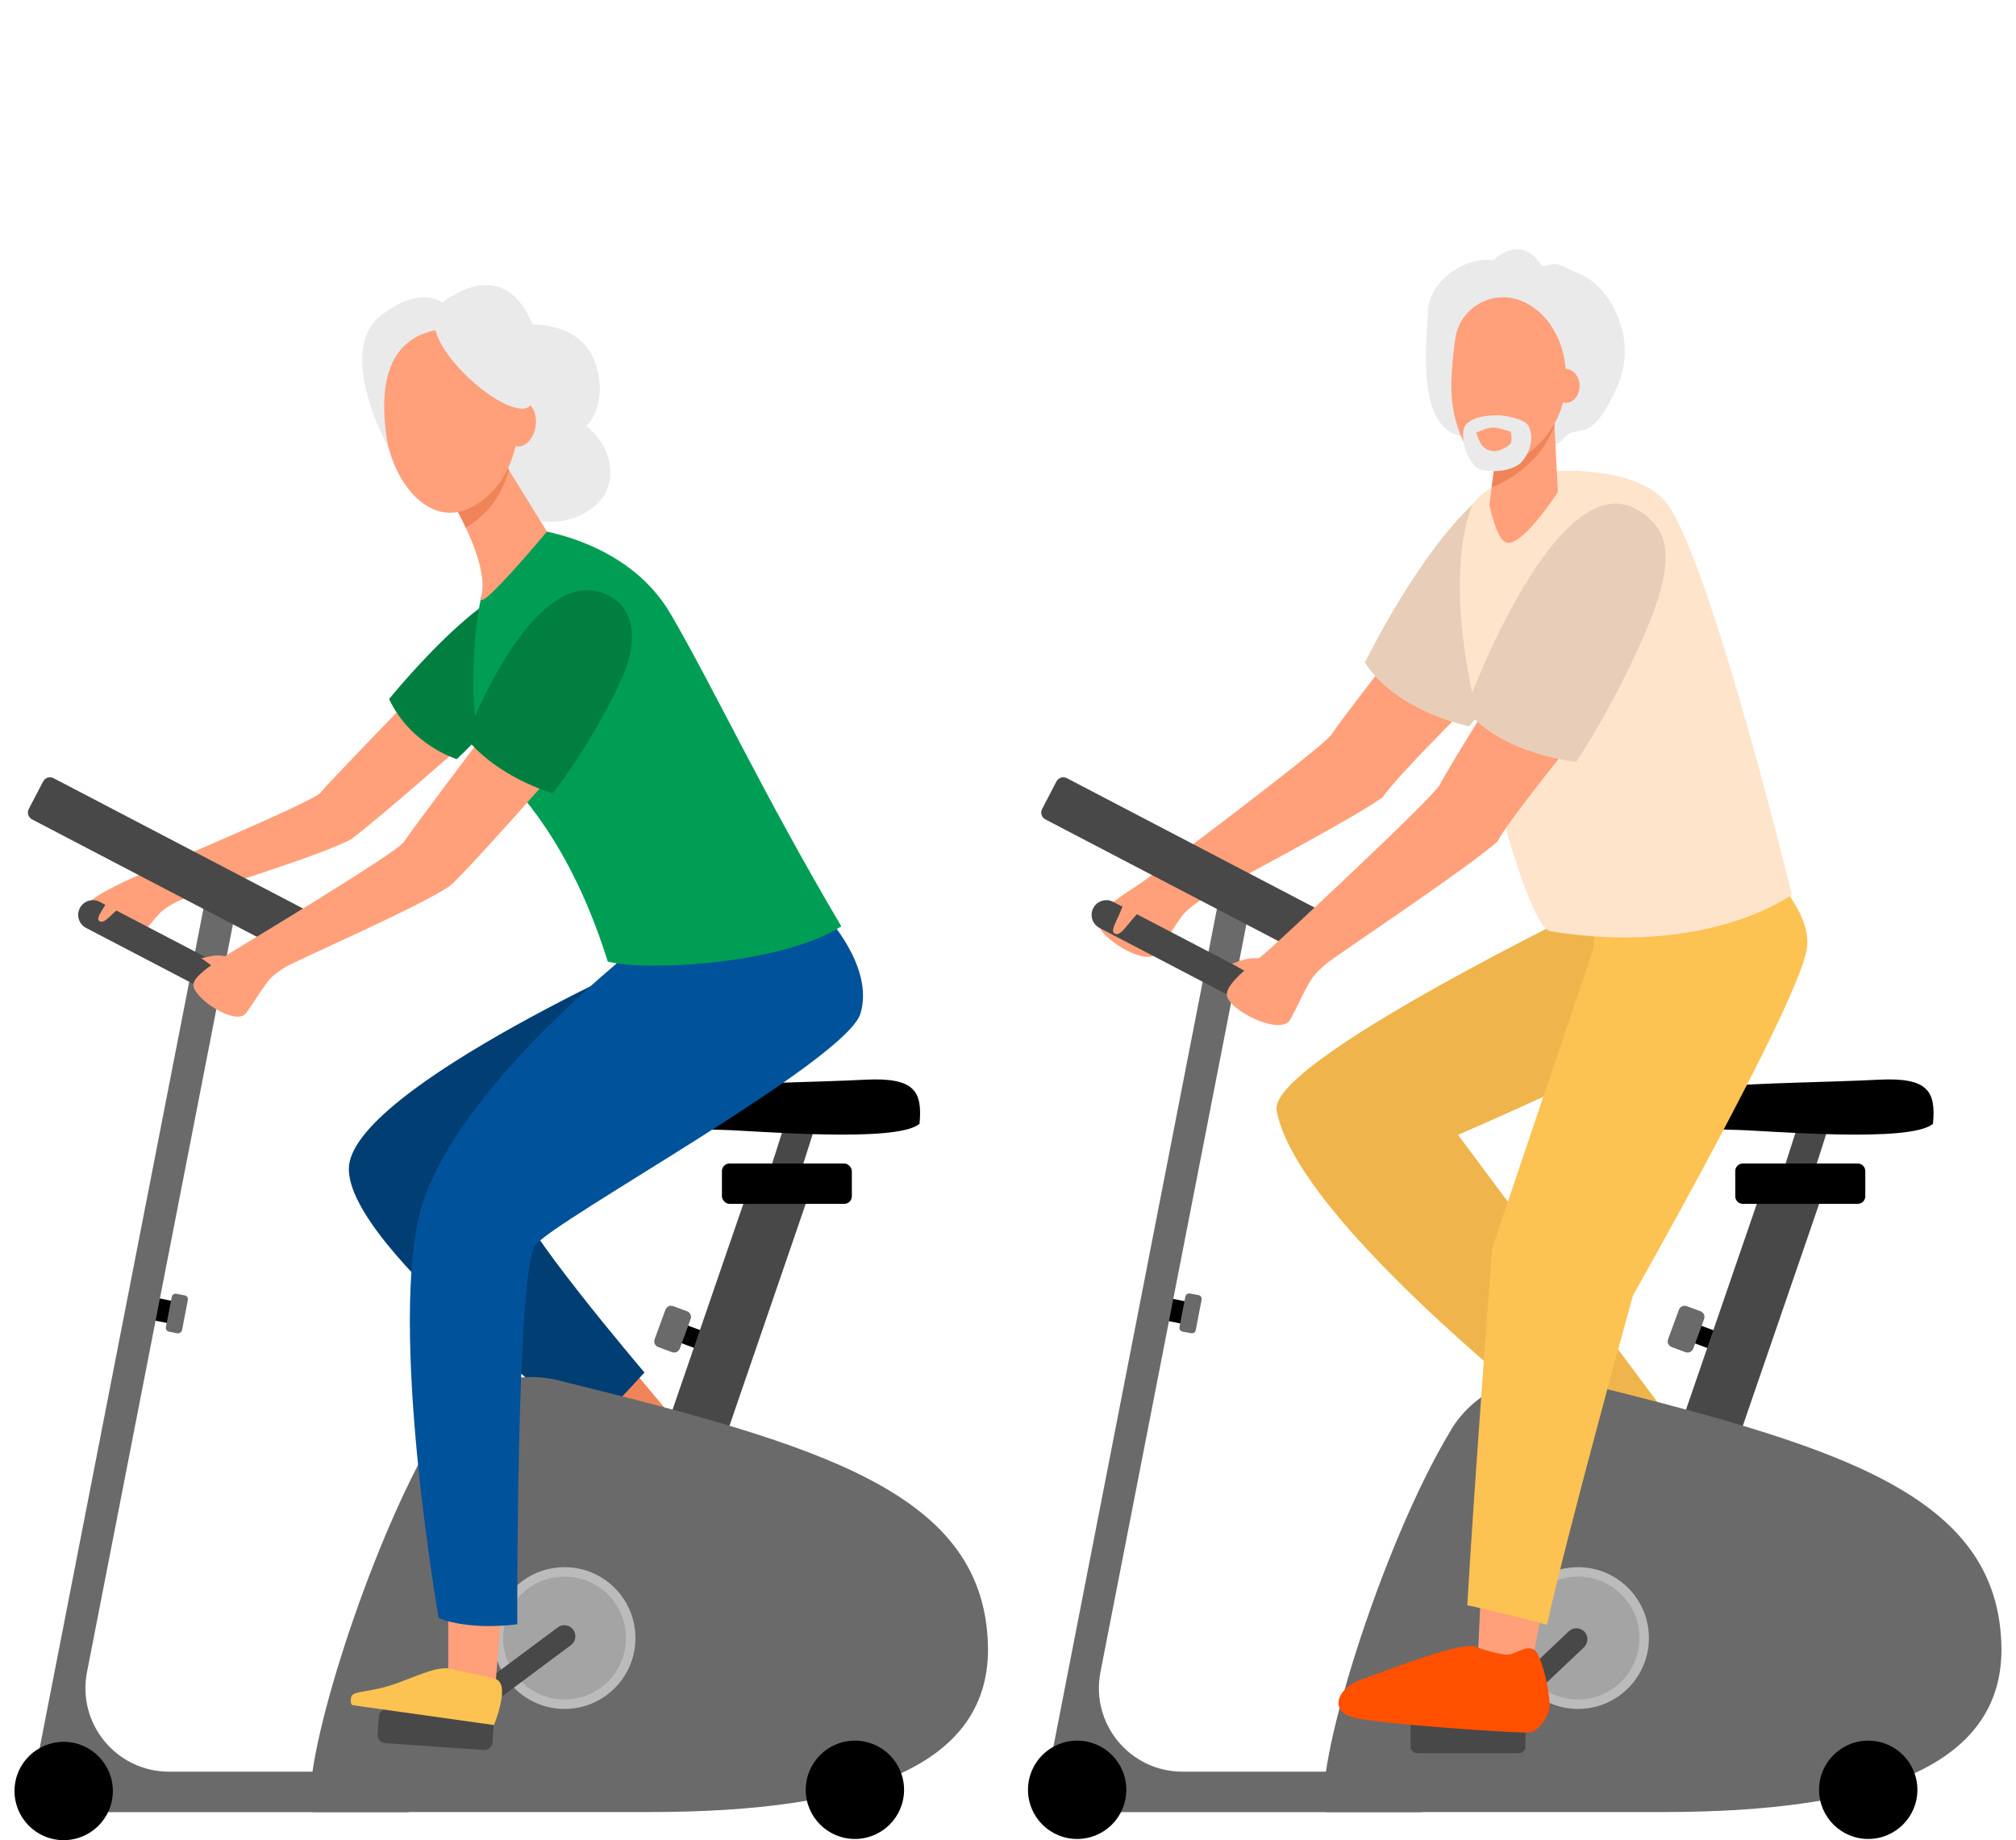 <?xml version="1.0" encoding="UTF-8"?>
<svg id="Layer_2" xmlns="http://www.w3.org/2000/svg" version="1.1" viewBox="0 0 1513 1381.2">
  <!-- Generator: Adobe Illustrator 29.4.0, SVG Export Plug-In . SVG Version: 2.1.0 Build 152)  -->
  <defs>
    <style>
      .st0 {
        fill: #ffa07a;
      }

      .st1 {
        fill: #eaeaeb;
      }

      .st2 {
        fill: #00529b;
      }

      .st3 {
        fill: #fcc252;
      }

      .st4 {
        fill: #a4a4a4;
      }

      .st5 {
        fill: #f08459;
      }

      .st6 {
        fill: #6a6a6a;
      }

      .st7 {
        fill: #e8ceb8;
      }

      .st8 {
        fill: #bbb;
      }

      .st9 {
        fill: #017f40;
      }

      .st10 {
        fill: #ffe4cc;
      }

      .st11 {
        fill: #484848;
      }

      .st12 {
        fill: #003e74;
      }

      .st13 {
        fill: #efb44b;
      }

      .st14 {
        fill: #009e54;
      }

      .st15 {
        fill: #ff5000;
      }
    </style>
  </defs>
  <g>
    <path class="st0" d="M999.3,551.288c6.3-10,49.4-65,49.4-65l70.3,26.3s-71.1,69.8-81.2,85.8c-25.5,18.1-126.6,70.8-136.2,76.9-4.2,2.7-11.3,7.8-14.9,12.7-7.8,10.9-10.4,16.2-17.7,26.9-8.3,12.2-46.7-12.4-45.4-23.8.9-7.9,18.3-18.9,32.1-27.9,6.3-4.1,138-102.9,143.6-111.9h0v-0Z"/>
    <path class="st7" d="M1171.5,364.388c16.7,14.9,23.8,34.6-6.8,89.3-30.6,54.7-62.1,91.5-62.1,91.5,0,0-55-11-78.2-48,0,0,89.6-184,147.2-132.8h-.1Z"/>
    <g>
      <path class="st0" d="M1273.2,1085.188l3.3,31.2-38.3-1.7s-28.5-23.6-65.8-55.4c13.5-11.8,27.9-22.8,42.3-33.9,29.6,34.5,58.5,59.7,58.5,59.7h0v.1Z"/>
      <path class="st15" d="M1237.8,1113.088s20.8-4,23.7-9.2,7.6-18.9,14.5-20.7c6.9-1.9,27.9,9.5,32.1,15.8,4.4,6.6,7.1,16.3,4.1,21.7-3,5.3-62.9,77.6-76.7,87.3-13.7,9.7-30.4,2.7-24.6-15.4,5.8-18.2,16.7-76.7,26.9-79.5v-0Z"/>
    </g>
    <path class="st13" d="M1238.9,658.388s-287.9,135.7-280.8,175.1c16.8,91.9,257.7,270.8,257.7,270.8l40.4-35.4-162-217.1s130.1-56.1,139.4-68.2c9.3-12.2,5.3-125.2,5.3-125.2h0l-0.0 0v0Z"/>
    <rect x="1273.177" y="995.315" width="14.1" height="17.1" transform="translate(-108.41 1851.457) rotate(-69.5)"/>
    <polygon class="st11" points="1247.9 1108.788 1294.7 1108.788 1370.5 888.388 1323.7 888.388 1247.9 1108.788"/>
    <path class="st6" d="M1254.6,1011.088l10.3,3.8c2.4.9,5-.3,5.9-2.7l8.1-22.1c.9-2.4-.3-5-2.7-5.9l-10.3-3.8c-2.4-.9-5,.3-5.9,2.7l-8.1,22.1c-.9,2.4.3,5,2.7,5.9Z"/>
    <rect x="871.658" y="975.001" width="17" height="17.1" transform="translate(-256.79 1653.924) rotate(-78.7)"/>
    <path class="st6" d="M893,970.888l6.5,1.2c1.6.3,2.6,1.8,2.3,3.4l-4.4,22.9c-.3,1.6-1.8,2.6-3.4,2.3l-6.5-1.2c-1.6-.3-2.6-1.8-2.3-3.4l4.4-22.9c.3-1.6,1.8-2.6,3.4-2.3Z"/>
    <path class="st6" d="M1088.9,1073.288c18.7-30.9,55.4-46,90.5-37.3,199.7,49.4,321.8,84.8,322.7,202,0,87.2-93.7,122.1-254.2,122.1h-252.7c-11.9-26.6,41-199.8,93.8-286.8h-.1Z"/>
    <path class="st8" d="M1131.1,1229.488c0,29.4,23.8,53.2,53.2,53.2s53.2-23.8,53.2-53.2-23.8-53.2-53.2-53.2-53.2,23.8-53.2,53.2Z"/>
    <path class="st4" d="M1138.2,1229.488c0,25.4,20.6,46.1,46.1,46.1s46.1-20.6,46.1-46.1-20.6-46.1-46.1-46.1-46.1,20.6-46.1,46.1Z"/>
    <polygon class="st11" points="1335.4 887.988 1358.8 887.988 1372.1 846.388 1348.7 846.388 1335.4 887.988"/>
    <path d="M1450.7,843.488c-17,14.7-124.4,5.1-147.4,4.6s-49.1-1.4-48.7-1.4c-2.3-4.6,7.8-28.5,37.7-31.2,29.8-2.8,81.3-3.2,118-5.1,36.7-1.8,42.7,8.7,40.4,33.1h0v0Z"/>
    <path class="st11" d="M1114.8,1306.488l-11.4-12,74-70.1c3.3-3.1,8.5-3,11.7.3h0c3.1,3.3,3,8.5-.3,11.7l-74,70.1h0Z"/>
    <path class="st11" d="M1139.7,1315.988h-75.9c-2.9,0-5.2-2.3-5.2-5.2v-15.3c0-2.9,2.3-5.2,5.2-5.2h75.9c2.9,0,5.2,2.3,5.2,5.2v15.3c0,2.9-2.3,5.2-5.2,5.2Z"/>
    <circle cx="1402.1" cy="1343.388" r="36.9"/>
    <path d="M1394.2,903.588h-86.2c-3.1,0-5.7-2.5-5.7-5.7v-18.9c0-3.1,2.5-5.7,5.7-5.7h86.2c3.1,0,5.7,2.5,5.7,5.7v18.9c0,3.1-2.5,5.7-5.7,5.7Z"/>
    <path class="st6" d="M781.9,1355.488l132.7-680.1,23.5,4.6-112.2,575c-7.6,38.8,22.1,74.8,61.6,74.8h179.8v30.4h-278.3v-3.2l-7.2-1.4h0l.1-.1Z"/>
    <path class="st11" d="M784.5,614.988l189.3,98.9c2.8,1.5,6.3.4,7.8-2.4l10.8-20.7c1.5-2.8.4-6.3-2.4-7.8l-189.3-98.9c-2.8-1.5-6.3-.4-7.8,2.4l-10.8,20.7c-1.5,2.8-.4,6.3,2.4,7.8Z"/>
    <path class="st11" d="M825.2,696.488l106.9,55.8c5.4,2.8,12.1.7,14.9-4.7h0c2.8-5.4.7-12.1-4.7-14.9l-106.9-55.8c-5.4-2.8-12.1-.7-14.9,4.7h0c-2.8,5.4-.7,12.1,4.7,14.9Z"/>
    <path d="M771.5,1343.388c0,20.4,16.5,36.9,36.9,36.9s36.9-16.5,36.9-36.9-16.5-36.9-36.9-36.9-36.9,16.5-36.9,36.9Z"/>
    <path class="st0" d="M924.7,723.388s8.1-3.5,13.4-4c6.3-.6,13.3.4,13.3.4l-11,12.3-15.7-8.7Z"/>
    <g>
      <path class="st0" d="M1150.6,1243.788l-19.5,27.4-21.8-31.5s1.6-36.9,4.3-85.9c17.5,3.6,35,8.4,52.5,13.2-9.6,44.4-15.5,76.8-15.5,76.8Z"/>
      <path class="st15" d="M1108.7,1236.588s17.8,6.1,23.7,5.3c5.9-.8,13.8-7.6,19.5-3.2,5.7,4.3,13,38.2,10.6,45.4-2.6,7.5-8.7,15.5-14.8,16.3-6.1.8-117.4-6.5-133.5-11.6s-10.9-21.6,7.1-28,79-30.7,87.4-24.3h0l0.0.1Z"/>
    </g>
    <path class="st3" d="M1199.8,663.588l87.2-44.4s76,51.6,68.9,93.6-130.4,259.6-130.4,259.6c0,0-50.5,182.5-64.4,247.2-17.6-4.8-42.4-11.1-59.9-14.7,4.8-84.8,18.6-267.8,18.6-267.8l75.9-224.8,4.1-48.7h0l0.0 0Z"/>
    <path class="st10" d="M1105.9,377.588c-.8,1.1-22,42.5-1.2,141.8,16.2,77.2,44.1,177.2,58.9,179.6,118.8,19.3,181.2-27.5,181.2-27.5,0,0-58.9-241.4-92.2-291.3-13.8-20.8-47.2-26.3-72.9-26.9-5.9-.1-54.5-.9-73.7,24.3h-.1l-0-0Z"/>
    <path class="st0" d="M1080.7,588.788c5.2-10.6,42.3-69.8,42.3-69.8l72.6,18.7s-63.3,76.9-71.7,93.9c-23.4,20.7-118.4,83.8-127.3,90.8-3.9,3.1-10.5,8.9-13.4,14.2-6.7,11.6-8.6,17.2-14.8,28.6-7,13-47.8-7.4-47.7-18.9,0-7.9,16.2-20.7,29-31.1,5.8-4.7,126.4-116.8,131-126.4h0v-0Z"/>
    <g>
      <g>
        <path class="st1" d="M1120.8,195.388s20.3-21.4,36.6,4.6c0-.2,8.4-2,9.6-1.9,5.3.6,11.1,4.6,16.1,6.5,17.8,6.5,29.2,24.3,34,41.9,5.8,21.4.3,39.1-10.4,57.8-3.2,5.5-6.7,11-11.5,15.1-5.8,5-11.7,3.3-17.5,6.2-4.9,2.4-5.6,8.3-12.2,7.7-9.3-.9-20.7-9.7-31.1-5.7-10.3,4-37.2-.2-37.3-.2-34.5-5.4-26.6-71.6-25.3-94.7,1.2-21.8,27.7-40.4,48.9-37.3h.1v-0Z"/>
        <path class="st0" d="M1122.8,341.288l-3.3,24.3-1.7,13.6s4.6,22.6,11.2,27.3c11.2,8,40.2-37.3,40.2-37.3l-3.8-73.4-42.6,45.6h0l0-.1Z"/>
        <path class="st5" d="M1166.7,319.488c-9.3,25-31.4,40.4-47.2,46.3l3.3-24.5,42.6-45.6,1.2,23.8h0l.1 0Z"/>
        <path class="st0" d="M1139.8,225.088c-21.5-7.4-44.4,6.8-47.6,29-1.4,9.6-2.7,21.7-3,34.9-.6,31.8,15.9,62.8,30.3,62.8s54.4-20.6,55.8-65.7c.9-27.9-13-53.2-35.5-61h0l-0.0 0v0Z"/>
        <path class="st0" d="M1164.7,289.688c0,7,4.6,12.7,10.4,12.7s10.4-5.7,10.4-12.7-4.6-12.7-10.4-12.7-10.4,5.7-10.4,12.7Z"/>
      </g>
      <path class="st1" d="M1124.9,311.588s19.5,1.9,22.4,8.3c3,6.3,2.9,16.5-4.4,25.8-7.3,9.4-27.3,9-33.4,6.1s-13.8-19.4-10.8-30.1c3.1-10.8,26.1-10,26.1-10h.1l0-.1v0Z"/>
      <path class="st0" d="M1133.9,324.188s1.5,7.5-.7,9.3c-2.1,1.8-4.9,3.6-7.7,4.5-4.5,1.4-9,.4-12.2-2.6-.3-.3-.6-.6-.9-.9-2.7-3.3-4.5-9.8-4.5-9.8,0,0,7.2-3.5,11.9-3.8,4.6-.2,14.1,3.2,14.1,3.2h0l-0.0.1v-0Z"/>
    </g>
    <path class="st7" d="M1232.3,384.688c18.2,13,27.4,31.8,2.7,89.5-24.7,57.7-52.1,97.6-52.1,97.6,0,0-55.9-5.2-82.9-39.4,0,0,69.7-192.4,132.3-147.6h0v-.1Z"/>
    <path class="st0" d="M843.4,677.488c-3.2,10.8-10.4,20.4-7.3,22.9,4.7,3.9,10.4-8,20.3-17.5,8.4-8-11.1-11.4-12.9-5.4h-.1Z"/>
  </g>
  <g>
    <path class="st0" d="M240.7,594.788c6.5-8.1,66.1-69.4,66.1-69.4l41.1,32.9s-60.9,53.9-84.3,71.6c-24.2,13.1-120.6,42-129.6,46.3-4,1.9-10.7,5.6-14.3,9.5-8,8.7-10.8,13.1-18.4,21.6-8.6,9.7-39.5-15.8-37.1-25.6,1.6-6.8,18-14.5,31-20.9,5.9-2.9,139.6-58.6,145.5-65.9h0l0-.1Z"/>
    <path class="st9" d="M414.6,447.388c10,17,24.8,4.5-7.8,49.1-32.6,44.5-64,73.3-64,73.3,0,0-34.4-10.4-50.8-45.1,0,0,97.1-120.2,122.5-77.3h.1v0Z"/>
    <g>
      <rect x="512.751" y="995.219" width="14.1" height="17.1" transform="translate(-602.44 1139.125) rotate(-69.5)"/>
      <polygon class="st11" points="487.3 1108.788 534.2 1108.788 609.9 888.388 563.1 888.388 487.3 1108.788"/>
      <path class="st6" d="M494,1011.088l10.3,3.8c2.4.9,5-.3,5.9-2.7l8.1-22.1c.9-2.4-.3-5-2.7-5.9l-10.3-3.8c-2.4-.9-5,.3-5.9,2.7l-8.1,22.1c-.9,2.4.3,5,2.7,5.9Z"/>
      <rect x="111.249" y="974.68" width="17" height="17.1" transform="translate(-867.885 907.998) rotate(-78.7)"/>
      <rect class="st6" x="118.255" y="979.749" width="29" height="12.3" rx="2.9" ry="2.9" transform="translate(-860.46 929.831) rotate(-79.1)"/>
      <path class="st5" d="M446.7,1059.888l43.7,37.8s14.7,1.6,20-6c5.4-7.6,4.2-16.1,4.2-16.1l-40.8-48.7-27.2,33h.1v-0Z"/>
      <path class="st3" d="M481.2,1089.688c-9.4-3.7,0,0-10.9,33.4-10,22-21,30.9-17.3,35.4,3.8,4.5,9,6.3,9,6.3l69.9-76.9s-15.4-27.4-22.8-16.8c-32.6,27.6-27.9,18.5-27.9,18.5h0l-0.0.1v0Z"/>
      <path class="st12" d="M510.8,708.388s-249,108.3-249,169,182.1,195.6,182.1,195.6l39.8-42.8s-99.2-116.5-95-131c4.2-14.5,238.1-110.1,245.9-133.3,7.7-23.2-32.4-63.5-32.4-63.5l-91.3,6h0l-.1-0v0Z"/>
      <path class="st6" d="M328.3,1073.288c18.7-30.9,55.4-46,90.5-37.3,199.7,49.4,321.8,84.8,322.7,202,0,87.2-93.7,122.1-254.2,122.1h-252.7c-11.9-26.6,41-199.8,93.8-286.8h-.1Z"/>
      <path class="st8" d="M370.5,1229.488c0,29.4,23.8,53.2,53.2,53.2s53.2-23.8,53.2-53.2-23.8-53.2-53.2-53.2-53.2,23.8-53.2,53.2Z"/>
      <path class="st4" d="M377.6,1229.488c0,25.4,20.6,46.1,46.1,46.1s46.1-20.6,46.1-46.1-20.6-46.1-46.1-46.1-46.1,20.6-46.1,46.1Z"/>
      <polygon class="st11" points="574.8 887.988 598.2 887.988 611.5 846.388 588.1 846.388 574.8 887.988"/>
      <path d="M690.1,843.488c-17,14.7-124.4,5.1-147.4,4.6s-49.1-1.4-48.7-1.4c-2.3-4.6,7.8-28.5,37.7-31.2,29.8-2.8,81.3-3.2,118-5.1,36.7-1.8,42.7,8.7,40.4,33.1h0v0Z"/>
      <path class="st11" d="M346.7,1295.688l-9.9-13.3,81.8-60.9c3.7-2.7,8.8-2,11.6,1.7h0c2.7,3.7,2,8.8-1.7,11.6l-81.8,60.9h0v0Z"/>
      <path class="st11" d="M289.2,1308.388l73.8,5.1c3.4.2,6.4-2.3,6.6-5.8l.9-13.3c.2-3.4-2.3-6.4-5.8-6.6l-73.8-5.1c-3.4-.2-6.4,2.3-6.6,5.8l-.9,13.3c-.2,3.4,2.3,6.4,5.8,6.6Z"/>
      <circle cx="641.6" cy="1343.388" r="36.9"/>
      <rect x="541.8" y="873.288" width="97.5" height="30.3" rx="5.7" ry="5.7"/>
      <path class="st6" d="M21.3,1355.488l132.7-680.1,23.5,4.6-112.2,575c-7.6,38.8,22.1,74.8,61.6,74.8h179.8v30.4H28.5v-3.2l-7.2-1.4h0v-.1Z"/>
      <path class="st11" d="M24,614.988l189.3,98.9c2.8,1.5,6.3.4,7.8-2.4l10.8-20.7c1.5-2.8.4-6.3-2.4-7.8l-189.3-98.9c-2.8-1.5-6.3-.4-7.8,2.4l-10.8,20.7c-1.5,2.8-.4,6.3,2.4,7.8h-0Z"/>
      <path class="st11" d="M64.6,696.488l106.9,55.8c5.4,2.8,12.1.7,14.9-4.7h0c2.8-5.4.7-12.1-4.7-14.9l-106.9-55.8c-5.4-2.8-12.1-.7-14.9,4.7h0c-2.8,5.4-.7,12.1,4.7,14.9Z"/>
      <path class="st0" d="M83,671.788c-4,9.1-11.2,16.7-8.8,19.2,3.7,3.9,9.9-5.9,19.6-13.1,8.2-6.1-8.5-11.1-10.7-6.1h0l-.1-0Z"/>
      <circle cx="47.787" cy="1344.3" r="36.9" transform="translate(-1297.048 1373.374) rotate(-89.203)"/>
    </g>
    <g>
      <path class="st1" d="M296.4,345.088s-48.4-80.3-9.4-109.2c29.9-22.2,44.9-8.7,44.9-8.7,0,0,45.8-38.6,67.7,16.4,0,0,37.2-1.8,47.3,29.4,10.1,31.2-6.7,46.8-6.7,46.8,0,0,20.7,15,17.5,40.1s-39.8,39.7-62.7,27.2c-22.9-12.5-19.5-1.4-36.8-.2-17.3,1.2-61.8-41.9-61.8-41.9h0l0.0.1Z"/>
      <path class="st0" d="M336.4,1177.088v82.8s7.1,12.9,16.5,12.9,18.5-2.9,18.5-2.9l9.1-109.6-44.1,16.7h0v.1Z"/>
      <path class="st3" d="M335.6,1252.188c-7.5-.3-14.5,2.2-35,10.2-22.5,8.8-36,5.9-37.1,11.6s1.2,5.9,1.2,5.9l106,14.9s13.2-31.7.7-34.7c-27.7-6.6-35.9-8-35.9-8h0l.1.1Z"/>
      <path class="st2" d="M487.4,703.088s-153.4,116.9-173.6,212.6c-20.2,95.6,15.4,298.7,15.4,298.7,0,0,19.4,9.5,59,4.8,0,0-.8-265.5,13.5-284.5s233.4-138.4,244.1-174-27.2-74.8-27.2-74.8l-131.2,17.3h0l0-.1Z"/>
      <path class="st14" d="M397.8,396.888s-30.6,21-37.2,53.7c-6.6,32.6-10.6,105.1,8.8,123.2,30.6,28.5,63.4,73.5,86.7,147.9,26.7,7.5,130.1,2.5,175.3-26.4-59.9-101.5-94.8-177.3-128.1-234.5-33.3-57.2-105.5-63.9-105.5-63.9h0l0.0 0Z"/>
      <path class="st0" d="M336.9,372.488s31.3,49.8,24.2,75.8c-3.9,14.5,49.4-49.3,49.4-49.3l-34.3-55.4-39.3,28.9h0l-0-0Z"/>
      <path class="st5" d="M358.5,389.888c-2.2,1.8-5.9,4.3-8.9,6.1-6.3-13.5-12.7-23.6-12.7-23.6l39.3-28.9,5.8,9.3c-3.9,14-11.3,27.2-23.5,37h0l0.0.1Z"/>
      <path class="st0" d="M341,246.388s20.6,1.7,35.2,18.2c14.7,16.5,24.6,79.9-12.9,110s-68.2-12.3-73.2-46.5c-4.9-34.2-3.2-80.9,50.8-81.7h.1Z"/>
      <path class="st0" d="M378.2,316.988c-1.1,9.4,3.4,17.5,10,18.1s12.8-6.5,13.9-15.9-3.4-17.5-10-18.1-12.8,6.5-13.9,15.9Z"/>
      <path class="st1" d="M328.1,239.188c-6.1,6.5,4.5,26.4,23.7,44.5s39.7,27.5,45.8,21c6.1-6.5-4.5-26.4-23.7-44.5s-39.7-27.5-45.8-21Z"/>
      <path class="st0" d="M151.2,719.288s7.5-2.2,12.1-2.1c5.6,0,11.6,1.8,11.6,1.8l-10.9,9.5-12.8-9.2h-0Z"/>
      <path class="st0" d="M302.7,632.488c5.6-8.7,58.5-78.7,58.5-78.7l57.5,22.6s-66.1,75.4-81.1,88.6c-22.7,15.6-115.1,55.8-123.6,61-3.8,2.3-10.1,6.7-13.2,10.9-7,9.5-9.4,14.1-16,23.4-7.5,10.6-40.9-11.6-39.6-21.6.9-6.9,16.3-16.4,28.6-24.1,5.6-3.5,123.8-74.4,128.8-82.2h0l.1.1v-0Z"/>
      <path class="st9" d="M452.3,444.988c21.6,7.8,29.6,31.5,13.6,65.9-23.2,50.1-51.2,84.5-51.2,84.5,0,0-41.1-11.5-65-41.6,0,0,48.1-128.4,102.6-108.8h0v0Z"/>
    </g>
  </g>
</svg>